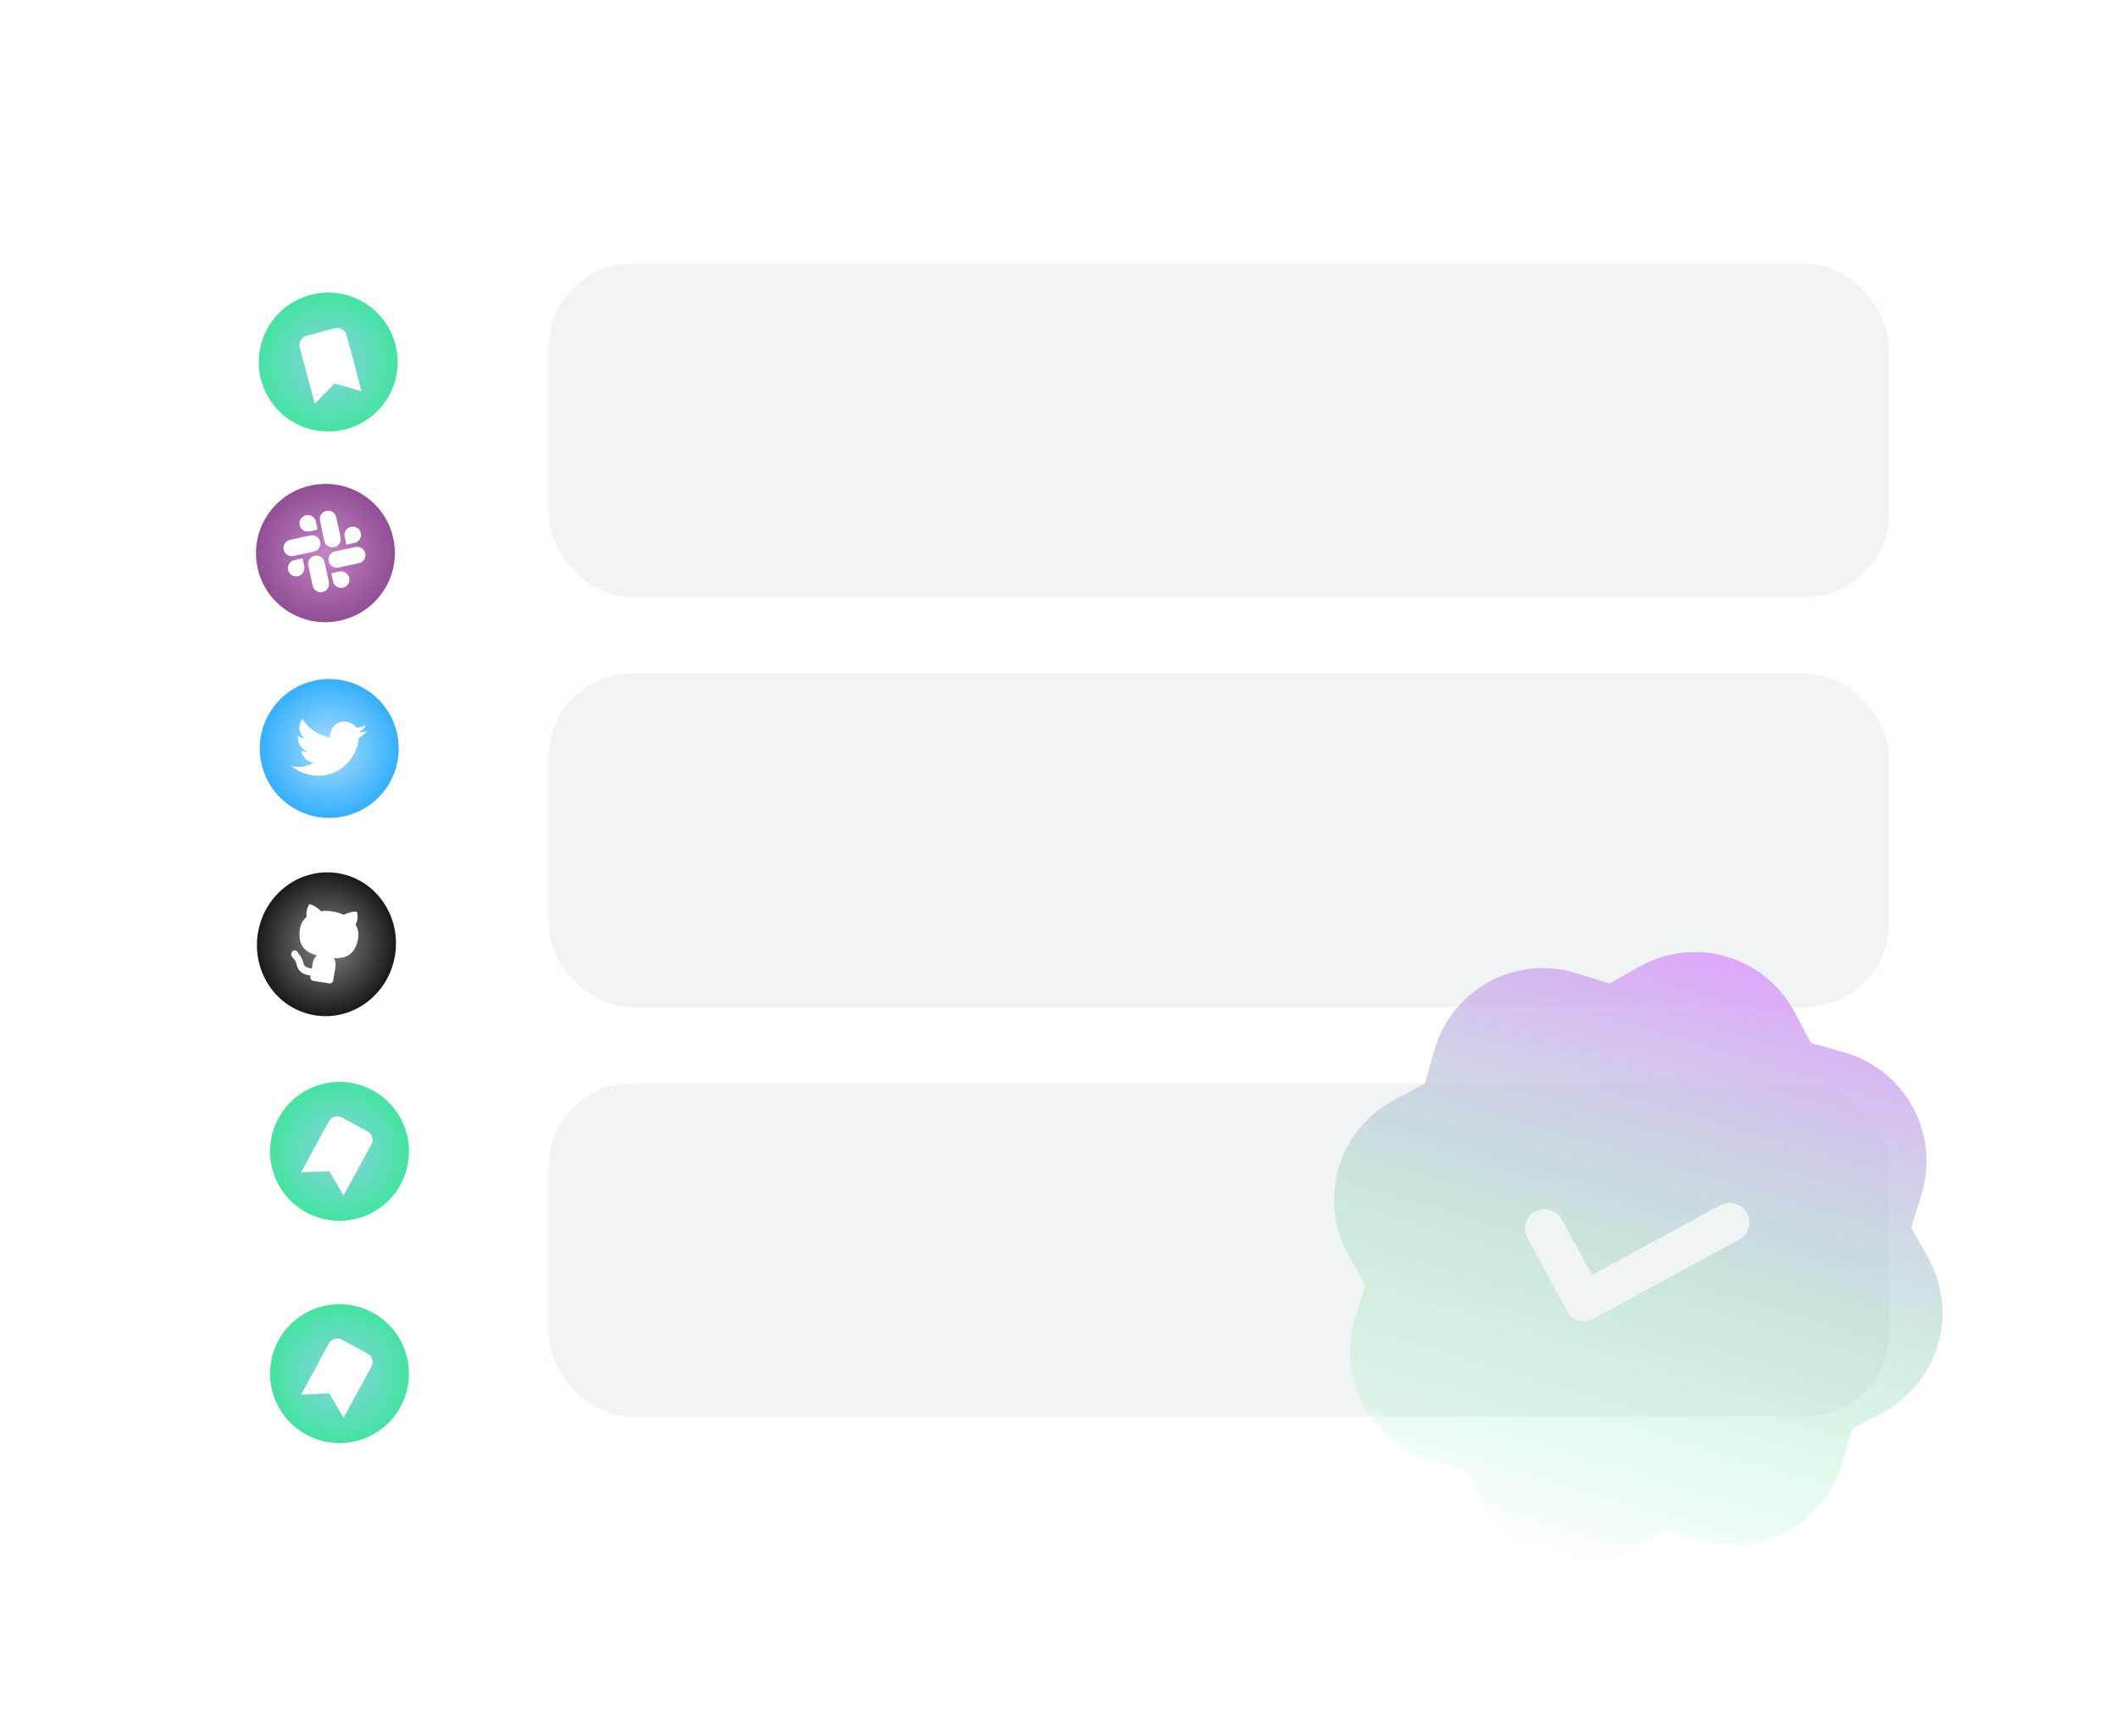 <svg width="305" height="250" viewBox="0 0 305 250" fill="none" xmlns="http://www.w3.org/2000/svg">
<g id="publish" clip-path="url(#clip0)">
<g id="Rectangle 1" filter="url(#filter0_d)">
<rect x="8" y="15" width="291" height="220" rx="21" fill="white"/>
</g>
<g id="slack">
<ellipse id="Ellipse 1" cx="46.864" cy="79.637" rx="10" ry="9.953" transform="rotate(-12.096 46.864 79.637)" fill="url(#paint0_radial)"/>
<g id="slack_2" clip-path="url(#clip1)">
<g id="Group">
<path id="Vector" fill-rule="evenodd" clip-rule="evenodd" d="M43.817 81.563C43.85 81.715 43.852 81.873 43.824 82.027C43.796 82.181 43.737 82.327 43.652 82.459C43.566 82.59 43.456 82.703 43.326 82.792C43.197 82.881 43.051 82.943 42.898 82.976C42.744 83.009 42.586 83.011 42.432 82.983C42.278 82.955 42.13 82.897 41.999 82.812C41.867 82.728 41.754 82.618 41.665 82.489C41.576 82.361 41.513 82.216 41.481 82.063C41.448 81.911 41.446 81.753 41.474 81.599C41.502 81.445 41.561 81.299 41.647 81.168C41.732 81.036 41.842 80.923 41.972 80.834C42.101 80.746 42.246 80.683 42.4 80.65L43.569 80.4L43.818 81.562L43.817 81.563ZM44.401 81.437C44.369 81.285 44.366 81.127 44.395 80.973C44.423 80.82 44.482 80.673 44.567 80.542C44.653 80.41 44.763 80.297 44.892 80.208C45.022 80.12 45.167 80.057 45.321 80.024C45.474 79.991 45.632 79.989 45.787 80.017C45.941 80.045 46.088 80.103 46.22 80.188C46.352 80.272 46.465 80.382 46.554 80.511C46.643 80.639 46.706 80.784 46.738 80.937L47.361 83.844C47.394 83.997 47.396 84.155 47.368 84.308C47.34 84.462 47.281 84.609 47.196 84.74C47.11 84.871 47 84.984 46.87 85.073C46.741 85.162 46.596 85.225 46.442 85.257C46.289 85.29 46.13 85.293 45.976 85.265C45.822 85.237 45.674 85.179 45.543 85.094C45.411 85.009 45.298 84.9 45.209 84.771C45.12 84.642 45.057 84.498 45.025 84.345L44.401 81.437Z" fill="white"/>
<path id="Vector_2" fill-rule="evenodd" clip-rule="evenodd" d="M44.569 76.518C44.416 76.551 44.257 76.553 44.103 76.525C43.949 76.497 43.801 76.439 43.67 76.354C43.538 76.269 43.425 76.16 43.336 76.031C43.247 75.902 43.184 75.758 43.152 75.605C43.119 75.452 43.117 75.294 43.145 75.141C43.173 74.987 43.232 74.84 43.317 74.709C43.403 74.578 43.513 74.464 43.642 74.376C43.772 74.287 43.917 74.224 44.071 74.192C44.224 74.159 44.383 74.156 44.537 74.184C44.691 74.212 44.838 74.27 44.97 74.355C45.102 74.439 45.215 74.549 45.304 74.678C45.393 74.806 45.456 74.951 45.488 75.104L45.738 76.268L44.57 76.518L44.569 76.518ZM44.696 77.108C44.849 77.075 45.008 77.072 45.162 77.1C45.316 77.128 45.463 77.186 45.595 77.271C45.727 77.356 45.84 77.466 45.929 77.594C46.018 77.723 46.081 77.868 46.113 78.02C46.146 78.173 46.148 78.331 46.12 78.484C46.091 78.638 46.033 78.785 45.947 78.916C45.862 79.047 45.752 79.161 45.622 79.249C45.493 79.338 45.347 79.401 45.194 79.433L42.264 80.061C42.111 80.094 41.952 80.097 41.798 80.069C41.644 80.041 41.497 79.983 41.365 79.898C41.233 79.814 41.12 79.704 41.031 79.575C40.942 79.447 40.879 79.302 40.847 79.149C40.814 78.997 40.812 78.839 40.84 78.685C40.868 78.532 40.927 78.385 41.012 78.254C41.098 78.122 41.208 78.009 41.337 77.92C41.467 77.832 41.612 77.769 41.766 77.736L44.696 77.108L44.696 77.108Z" fill="white"/>
<path id="Vector_3" fill-rule="evenodd" clip-rule="evenodd" d="M49.627 77.267C49.594 77.115 49.592 76.957 49.621 76.803C49.649 76.649 49.708 76.502 49.793 76.371C49.878 76.24 49.989 76.127 50.118 76.038C50.248 75.949 50.393 75.887 50.547 75.854C50.7 75.821 50.859 75.818 51.013 75.846C51.167 75.874 51.314 75.932 51.446 76.017C51.578 76.102 51.691 76.212 51.78 76.34C51.869 76.469 51.932 76.614 51.964 76.766C51.997 76.919 51.999 77.077 51.971 77.231C51.943 77.384 51.884 77.531 51.799 77.662C51.713 77.793 51.603 77.907 51.474 77.996C51.344 78.084 51.199 78.147 51.045 78.18L49.876 78.43L49.627 77.268L49.627 77.267ZM49.043 77.392C49.076 77.545 49.078 77.703 49.05 77.856C49.021 78.01 48.963 78.157 48.877 78.288C48.792 78.419 48.682 78.533 48.552 78.621C48.423 78.71 48.278 78.773 48.124 78.806C47.971 78.839 47.812 78.841 47.658 78.813C47.503 78.785 47.356 78.727 47.224 78.643C47.093 78.558 46.979 78.448 46.89 78.32C46.801 78.191 46.739 78.046 46.706 77.893L46.081 74.977C46.048 74.824 46.046 74.666 46.074 74.513C46.103 74.359 46.161 74.212 46.247 74.081C46.332 73.95 46.443 73.836 46.572 73.748C46.702 73.659 46.847 73.596 47.001 73.564C47.154 73.531 47.312 73.528 47.467 73.556C47.621 73.584 47.768 73.642 47.9 73.727C48.032 73.812 48.145 73.921 48.234 74.05C48.323 74.178 48.386 74.323 48.418 74.476L49.043 77.393L49.043 77.392Z" fill="white"/>
<path id="Vector_4" fill-rule="evenodd" clip-rule="evenodd" d="M48.874 82.303C49.027 82.27 49.185 82.268 49.34 82.296C49.494 82.324 49.641 82.382 49.773 82.466C49.905 82.551 50.018 82.661 50.107 82.79C50.196 82.918 50.258 83.063 50.291 83.216C50.324 83.368 50.326 83.526 50.298 83.68C50.27 83.834 50.211 83.981 50.126 84.112C50.04 84.243 49.93 84.356 49.8 84.445C49.671 84.534 49.526 84.597 49.372 84.629C49.219 84.662 49.06 84.665 48.906 84.637C48.752 84.609 48.604 84.551 48.473 84.466C48.341 84.381 48.227 84.271 48.139 84.143C48.05 84.014 47.987 83.869 47.955 83.716L47.705 82.554L48.874 82.303V82.303ZM48.749 81.722C48.596 81.755 48.437 81.757 48.283 81.73C48.129 81.701 47.981 81.643 47.85 81.559C47.718 81.474 47.605 81.364 47.516 81.236C47.427 81.107 47.364 80.962 47.331 80.809C47.299 80.657 47.296 80.499 47.325 80.345C47.353 80.192 47.412 80.045 47.497 79.914C47.583 79.782 47.693 79.669 47.822 79.58C47.952 79.492 48.097 79.429 48.251 79.396L51.181 78.768C51.334 78.735 51.492 78.733 51.647 78.761C51.801 78.789 51.948 78.847 52.08 78.932C52.212 79.016 52.325 79.126 52.414 79.255C52.503 79.383 52.566 79.528 52.598 79.681C52.631 79.834 52.633 79.991 52.605 80.145C52.576 80.299 52.518 80.445 52.432 80.577C52.347 80.708 52.237 80.821 52.107 80.91C51.978 80.999 51.833 81.061 51.679 81.094L48.749 81.722V81.722Z" fill="white"/>
</g>
</g>
</g>
<g id="github">
<ellipse id="Ellipse 1_2" cx="47.011" cy="135.969" rx="10" ry="10.365" transform="rotate(10.177 47.011 135.969)" fill="url(#paint1_radial)"/>
<g id="uim:github-alt" clip-path="url(#clip2)">
<path id="Vector_5" d="M51.304 133.318C51.273 133.257 51.239 133.198 51.202 133.14C51.267 133.022 51.322 132.899 51.367 132.771C51.512 132.301 51.532 131.8 51.424 131.322C51.424 131.322 50.904 131.057 49.503 131.734C48.993 131.496 48.453 131.331 47.899 131.244C47.343 131.155 46.776 131.143 46.216 131.21C45.099 130.121 44.52 130.221 44.52 130.221C44.271 130.637 44.133 131.114 44.123 131.6C44.124 131.741 44.138 131.881 44.166 132.019C44.114 132.062 44.061 132.111 44.013 132.156C43.571 132.573 43.282 133.134 43.195 133.744C43.171 133.888 43.154 134.033 43.145 134.179C42.94 136.453 44.302 137.206 45.652 137.588C45.427 137.745 45.255 137.971 45.162 138.234C45.087 138.407 45.036 138.59 45.009 138.777L44.902 139.442C44.346 139.405 43.796 139.233 43.703 138.698C43.594 138.184 43.352 137.711 43.002 137.33C42.975 137.309 42.95 137.286 42.928 137.26C42.908 137.158 42.859 137.066 42.787 136.995C42.715 136.923 42.624 136.876 42.525 136.86L42.522 136.859C42.393 136.839 42.26 136.872 42.153 136.952C42.046 137.032 41.973 137.152 41.951 137.287C41.883 137.699 42.239 138.029 42.387 138.145C42.546 138.374 42.662 138.633 42.729 138.907C42.824 139.455 43.218 140.328 44.723 140.462L44.716 140.512L44.696 140.649C44.674 140.783 44.705 140.921 44.782 141.03C44.858 141.14 44.974 141.214 45.104 141.234L47.414 141.603C47.544 141.623 47.677 141.59 47.784 141.509C47.891 141.429 47.964 141.308 47.986 141.173C47.986 141.173 48.247 139.569 48.291 139.3C48.324 139.114 48.332 138.924 48.316 138.737L48.315 138.733L48.317 138.737C48.315 138.718 48.311 138.703 48.309 138.685C48.295 138.425 48.206 138.176 48.052 137.971L48.056 137.982L48.048 137.971C49.451 138.028 50.972 137.723 51.489 135.509C51.526 135.368 51.556 135.225 51.578 135.081C51.684 134.476 51.587 133.854 51.304 133.319L51.304 133.318Z" fill="white"/>
</g>
</g>
<g id="bookmark">
<circle id="Ellipse 1_3" cx="47.264" cy="52.134" r="10" transform="rotate(14.091 47.264 52.134)" fill="url(#paint2_radial)"/>
<g id="bi:bookmark-fill" clip-path="url(#clip3)">
<g id="Group_2">
<path id="Vector_6" fill-rule="evenodd" clip-rule="evenodd" d="M43.172 50.056C43.077 49.699 43.127 49.318 43.311 48.998C43.496 48.678 43.801 48.444 44.158 48.349L48.198 47.266C48.555 47.17 48.935 47.221 49.255 47.406C49.576 47.59 49.809 47.895 49.905 48.252L52.07 56.331L48.162 55.214L45.337 58.136L43.172 50.056Z" fill="white"/>
</g>
</g>
</g>
<g id="bookmark_2">
<circle id="Ellipse 1_4" cx="48.889" cy="165.796" r="10" transform="rotate(57.708 48.889 165.796)" fill="url(#paint3_radial)"/>
<g id="bi:bookmark-fill_2" clip-path="url(#clip4)">
<g id="Group_3">
<path id="Vector_7" fill-rule="evenodd" clip-rule="evenodd" d="M47.36 161.469C47.537 161.144 47.835 160.903 48.19 160.799C48.545 160.694 48.926 160.735 49.251 160.912L52.922 162.916C53.247 163.093 53.488 163.391 53.592 163.746C53.697 164.101 53.656 164.482 53.478 164.807L49.472 172.15L47.414 168.645L43.353 168.811L47.36 161.469Z" fill="white"/>
</g>
</g>
</g>
<g id="bookmark_3">
<circle id="Ellipse 1_5" cx="48.889" cy="197.796" r="10" transform="rotate(57.708 48.889 197.796)" fill="url(#paint4_radial)"/>
<g id="bi:bookmark-fill_3" clip-path="url(#clip5)">
<g id="Group_4">
<path id="Vector_8" fill-rule="evenodd" clip-rule="evenodd" d="M47.36 193.469C47.537 193.144 47.835 192.903 48.19 192.799C48.545 192.694 48.926 192.735 49.251 192.912L52.922 194.916C53.247 195.093 53.488 195.391 53.592 195.746C53.697 196.101 53.656 196.482 53.478 196.807L49.472 204.15L47.414 200.645L43.353 200.811L47.36 193.469Z" fill="white"/>
</g>
</g>
</g>
<g id="twitter">
<circle id="Ellipse 1_6" cx="47.413" cy="107.776" r="10" transform="rotate(-16.373 47.413 107.776)" fill="url(#paint5_radial)"/>
<g id="ant-design:twitter-outlined" clip-path="url(#clip6)">
<path id="Vector_9" d="M52.858 105.291C52.466 105.404 52.048 105.468 51.626 105.46C52.09 105.258 52.466 104.894 52.681 104.435C52.245 104.625 51.779 104.737 51.304 104.768C51.137 104.537 50.924 104.342 50.678 104.196C50.432 104.051 50.159 103.957 49.876 103.922C48.73 103.776 47.689 104.588 47.544 105.729C47.524 105.889 47.523 106.051 47.535 106.209C45.83 105.901 44.403 104.886 43.545 103.501C43.319 103.794 43.176 104.143 43.13 104.51C43.039 105.228 43.324 105.908 43.833 106.351C43.507 106.297 43.197 106.166 42.931 105.969L42.928 105.995C42.8 107 43.405 107.924 44.328 108.236C44.144 108.26 43.958 108.26 43.774 108.237C43.64 108.22 43.514 108.191 43.388 108.156C43.545 109.01 44.233 109.702 45.139 109.837C44.357 110.304 43.425 110.518 42.458 110.395C42.285 110.373 42.125 110.347 41.962 110.306C42.804 111.011 43.849 111.489 45.021 111.638C48.826 112.122 51.308 109.235 51.656 106.499C51.668 106.41 51.679 106.32 51.684 106.229C52.125 105.986 52.524 105.665 52.858 105.291Z" fill="white"/>
</g>
</g>
<rect id="Rectangle 5" x="79" y="156" width="193" height="48" rx="12" fill="#F1F4F5"/>
<rect id="Rectangle 6" x="79" y="97" width="193" height="48" rx="12" fill="#F1F4F5"/>
<rect id="Rectangle 7" x="79" y="38" width="193" height="48" rx="12" fill="#F1F4F5"/>
<g id="bi:patch-check-fll" clip-path="url(#clip7)">
<g id="Group_5">
<path id="Vector_10" fill-rule="evenodd" clip-rule="evenodd" d="M258.439 145.753C257.427 143.838 256.041 142.144 254.365 140.772C252.689 139.399 250.755 138.376 248.678 137.761C246.6 137.147 244.421 136.954 242.268 137.194C240.115 137.434 238.031 138.101 236.14 139.158L231.767 141.607L226.984 140.128C224.913 139.488 222.736 139.27 220.579 139.484C218.423 139.699 216.331 140.343 214.427 141.378C212.522 142.413 210.845 143.818 209.491 145.511C208.138 147.203 207.137 149.15 206.547 151.235L205.181 156.052L200.758 158.392C198.843 159.405 197.15 160.79 195.777 162.466C194.405 164.142 193.381 166.076 192.767 168.153C192.152 170.231 191.96 172.41 192.199 174.563C192.439 176.716 193.107 178.8 194.163 180.691L196.607 185.062L195.128 189.845C194.489 191.916 194.27 194.094 194.484 196.25C194.699 198.407 195.343 200.499 196.378 202.403C197.413 204.307 198.818 205.985 200.511 207.338C202.203 208.691 204.15 209.692 206.235 210.282L211.052 211.648L213.392 216.071C214.405 217.986 215.79 219.68 217.466 221.052C219.142 222.425 221.076 223.448 223.153 224.063C225.231 224.677 227.41 224.87 229.563 224.63C231.716 224.39 233.8 223.723 235.691 222.666L240.062 220.223L244.845 221.702C246.916 222.341 249.094 222.56 251.25 222.345C253.407 222.13 255.499 221.487 257.403 220.452C259.307 219.417 260.985 218.012 262.338 216.319C263.691 214.626 264.692 212.68 265.282 210.594L266.648 205.778L271.071 203.437C272.986 202.425 274.68 201.04 276.052 199.364C277.425 197.687 278.448 195.754 279.063 193.676C279.677 191.599 279.87 189.419 279.63 187.266C279.39 185.113 278.723 183.03 277.666 181.138L275.223 176.767L276.702 171.984C277.341 169.913 277.56 167.736 277.345 165.579C277.13 163.422 276.487 161.331 275.452 159.427C274.417 157.522 273.012 155.844 271.319 154.491C269.626 153.138 267.68 152.137 265.595 151.547L260.778 150.181L258.437 145.758L258.439 145.753ZM250.441 178.489C251.097 178.132 251.584 177.529 251.796 176.813C252.008 176.097 251.927 175.326 251.57 174.67C251.213 174.013 250.611 173.526 249.895 173.314C249.178 173.102 248.407 173.183 247.751 173.54L229.256 183.597L224.904 175.582C224.727 175.257 224.489 174.97 224.201 174.737C223.914 174.505 223.583 174.331 223.228 174.226C222.874 174.121 222.502 174.087 222.134 174.126C221.766 174.165 221.41 174.276 221.085 174.452C220.76 174.629 220.473 174.868 220.24 175.155C220.008 175.443 219.834 175.773 219.729 176.128C219.624 176.482 219.59 176.854 219.629 177.222C219.668 177.59 219.779 177.946 219.955 178.271L225.654 188.755C225.83 189.08 226.068 189.368 226.356 189.601C226.643 189.833 226.974 190.007 227.329 190.112C227.683 190.217 228.055 190.251 228.423 190.212C228.791 190.173 229.148 190.062 229.472 189.885L250.441 178.489V178.489Z" fill="url(#paint6_linear)"/>
</g>
</g>
</g>
<defs>
<filter id="filter0_d" x="-2" y="7" width="311" height="240" filterUnits="userSpaceOnUse" color-interpolation-filters="sRGB">
<feFlood flood-opacity="0" result="BackgroundImageFix"/>
<feColorMatrix in="SourceAlpha" type="matrix" values="0 0 0 0 0 0 0 0 0 0 0 0 0 0 0 0 0 0 127 0"/>
<feOffset dy="2"/>
<feGaussianBlur stdDeviation="5"/>
<feColorMatrix type="matrix" values="0 0 0 0 0 0 0 0 0 0 0 0 0 0 0 0 0 0 0.05 0"/>
<feBlend mode="normal" in2="BackgroundImageFix" result="effect1_dropShadow"/>
<feBlend mode="normal" in="SourceGraphic" in2="effect1_dropShadow" result="shape"/>
</filter>
<radialGradient id="paint0_radial" cx="0" cy="0" r="1" gradientUnits="userSpaceOnUse" gradientTransform="translate(46.864 79.637) rotate(90) scale(9.953 10)">
<stop stop-color="#C485C7"/>
<stop offset="1" stop-color="#914E94"/>
</radialGradient>
<radialGradient id="paint1_radial" cx="0" cy="0" r="1" gradientUnits="userSpaceOnUse" gradientTransform="translate(47.011 135.969) rotate(90) scale(10.365 10)">
<stop stop-color="#626262" stop-opacity="0.79"/>
<stop offset="1" stop-opacity="0.9"/>
</radialGradient>
<radialGradient id="paint2_radial" cx="0" cy="0" r="1" gradientUnits="userSpaceOnUse" gradientTransform="translate(47.264 52.134) rotate(90) scale(10)">
<stop stop-color="#89D3E3"/>
<stop offset="1" stop-color="#46E2A1"/>
</radialGradient>
<radialGradient id="paint3_radial" cx="0" cy="0" r="1" gradientUnits="userSpaceOnUse" gradientTransform="translate(48.889 165.796) rotate(90) scale(10)">
<stop stop-color="#89D3E3"/>
<stop offset="1" stop-color="#46E2A1"/>
</radialGradient>
<radialGradient id="paint4_radial" cx="0" cy="0" r="1" gradientUnits="userSpaceOnUse" gradientTransform="translate(48.889 197.796) rotate(90) scale(10)">
<stop stop-color="#89D3E3"/>
<stop offset="1" stop-color="#46E2A1"/>
</radialGradient>
<radialGradient id="paint5_radial" cx="0" cy="0" r="1" gradientUnits="userSpaceOnUse" gradientTransform="translate(47.413 107.776) rotate(90) scale(10)">
<stop stop-color="#ACDFFF"/>
<stop offset="1" stop-color="#35AFFA"/>
</radialGradient>
<linearGradient id="paint6_linear" x1="248.678" y1="137.761" x2="223.153" y2="224.063" gradientUnits="userSpaceOnUse">
<stop stop-color="#ACFFC3"/>
<stop offset="0" stop-color="#E0A6FC" stop-opacity="0.99"/>
<stop offset="1" stop-color="#69FF93" stop-opacity="0"/>
</linearGradient>
<clipPath id="clip0">
<rect width="305" height="250" fill="white"/>
</clipPath>
<clipPath id="clip1">
<rect width="11.406" height="11.353" fill="white" transform="translate(39.972 75.07) rotate(-12.096)"/>
</clipPath>
<clipPath id="clip2">
<rect width="11.907" height="12.342" fill="white" transform="matrix(0.988 0.157 -0.159 0.987 41.93 128.751)"/>
</clipPath>
<clipPath id="clip3">
<rect width="11.153" height="11.153" fill="white" transform="translate(40.611 48.577) rotate(-15)"/>
</clipPath>
<clipPath id="clip4">
<rect width="11.153" height="11.153" fill="white" transform="translate(46.526 158.631) rotate(28.617)"/>
</clipPath>
<clipPath id="clip5">
<rect width="11.153" height="11.153" fill="white" transform="translate(46.526 190.631) rotate(28.617)"/>
</clipPath>
<clipPath id="clip6">
<rect width="12.523" height="12.523" fill="white" transform="translate(41.992 100.774) rotate(7.248)"/>
</clipPath>
<clipPath id="clip7">
<rect width="90" height="90" fill="white" transform="translate(205.525 125) rotate(16.476)"/>
</clipPath>
</defs>
</svg>
